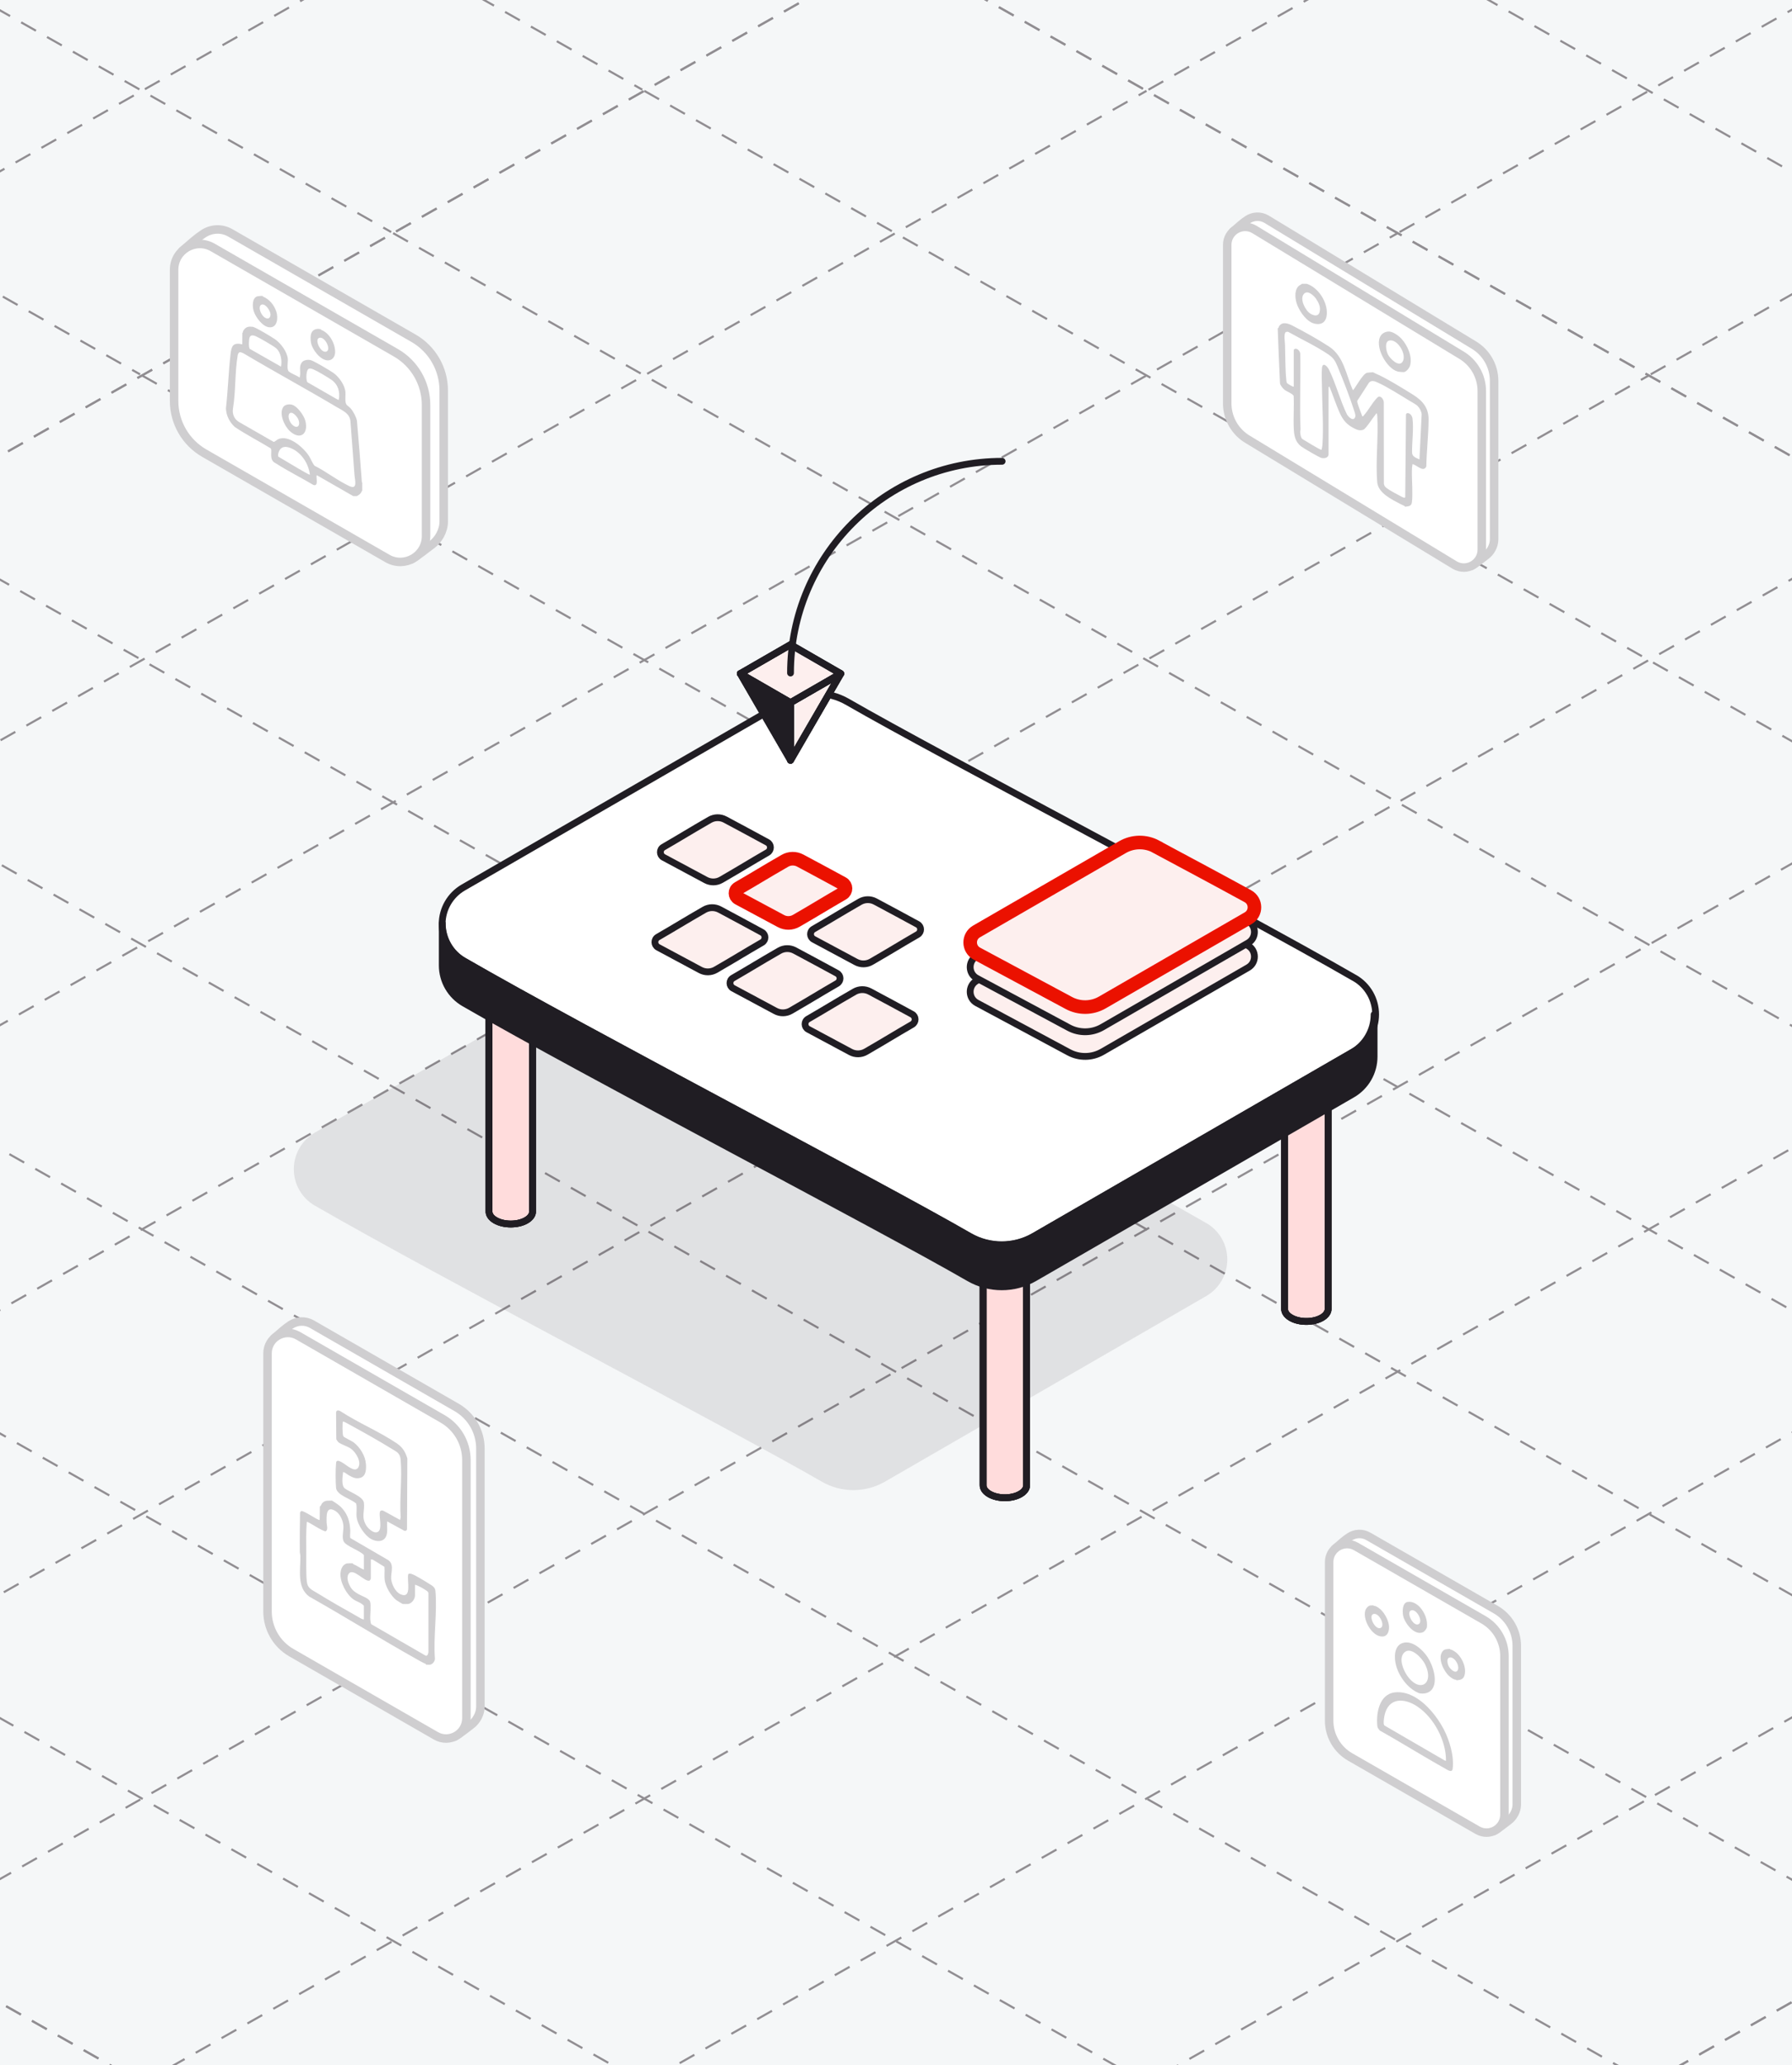 <?xml version="1.0" encoding="UTF-8"?>
<svg xmlns="http://www.w3.org/2000/svg" width="422" height="486" viewBox="0 0 422 486" fill="none">
  <rect x="0" y="0" width="422" height="486" fill="#333333" stroke="none"/>
  <g clip-path="url(#clip0_7999_32115)">
    <rect width="422" height="486" fill="#F5F7F8"></rect>
    <path d="M-320.93 289.05L210.86 -12.12" stroke="#918E92" stroke-width="0.5" stroke-dasharray="4 3"></path>
    <path d="M-261.789 322.54L269.991 21.38" stroke="#918E92" stroke-width="0.5" stroke-dasharray="4 3"></path>
    <path d="M-202.65 356.031L329.13 54.871" stroke="#918E92" stroke-width="0.5" stroke-dasharray="4 3"></path>
    <path d="M-143.51 389.52L388.27 88.36" stroke="#918E92" stroke-width="0.5" stroke-dasharray="4 3"></path>
    <path d="M-84.379 423.011L447.411 121.851" stroke="#918E92" stroke-width="0.5" stroke-dasharray="4 3"></path>
    <path d="M-25.24 456.5L506.55 155.34" stroke="#918E92" stroke-width="0.5" stroke-dasharray="4 3"></path>
    <path d="M33.9 490.001L565.68 188.831" stroke="#918E92" stroke-width="0.5" stroke-dasharray="4 3"></path>
    <path d="M93.041 523.49L624.821 222.32" stroke="#918E92" stroke-width="0.5" stroke-dasharray="4 3"></path>
    <path d="M152.18 556.98L683.96 255.82" stroke="#918E92" stroke-width="0.5" stroke-dasharray="4 3"></path>
    <path d="M211.32 590.471L743.1 289.311" stroke="#918E92" stroke-width="0.5" stroke-dasharray="4 3"></path>
    <path d="M210.859 -12.12L742.639 289.05" stroke="#918E92" stroke-width="0.5" stroke-dasharray="4 3"></path>
    <path d="M151.719 21.38L683.499 322.54" stroke="#918E92" stroke-width="0.5" stroke-dasharray="4 3"></path>
    <path d="M92.58 54.871L624.36 356.031" stroke="#918E92" stroke-width="0.5" stroke-dasharray="4 3"></path>
    <path d="M33.44 88.36L565.219 389.52" stroke="#918E92" stroke-width="0.5" stroke-dasharray="4 3"></path>
    <path d="M-25.701 121.851L506.089 423.011" stroke="#918E92" stroke-width="0.5" stroke-dasharray="4 3"></path>
    <path d="M-84.84 155.34L446.95 456.5" stroke="#918E92" stroke-width="0.5" stroke-dasharray="4 3"></path>
    <path d="M-143.971 188.831L387.809 490.001" stroke="#918E92" stroke-width="0.5" stroke-dasharray="4 3"></path>
    <path d="M-203.111 222.32L328.669 523.49" stroke="#918E92" stroke-width="0.5" stroke-dasharray="4 3"></path>
    <path d="M-262.25 255.82L269.53 556.98" stroke="#918E92" stroke-width="0.5" stroke-dasharray="4 3"></path>
    <path d="M-321.391 289.311L210.399 590.471" stroke="#918E92" stroke-width="0.5" stroke-dasharray="4 3"></path>
    <path d="M270.449 21.11L802.239 -280.05" stroke="#918E92" stroke-width="0.5" stroke-dasharray="4 3"></path>
    <path d="M329.59 54.61L861.38 -246.56" stroke="#918E92" stroke-width="0.5" stroke-dasharray="4 3"></path>
    <path d="M388.729 88.1L920.509 -213.06" stroke="#918E92" stroke-width="0.5" stroke-dasharray="4 3"></path>
    <path d="M269.99 -45.61L801.78 255.56" stroke="#918E92" stroke-width="0.5" stroke-dasharray="4 3"></path>
    <path d="M210.859 -12.12L742.639 289.05" stroke="#918E92" stroke-width="0.5" stroke-dasharray="4 3"></path>
    <path d="M-380.07 255.56L151.72 -45.61" stroke="#918E92" stroke-width="0.5" stroke-dasharray="4 3"></path>
    <path d="M-320.93 289.05L210.86 -12.12" stroke="#918E92" stroke-width="0.5" stroke-dasharray="4 3"></path>
    <path d="M-380.531 -280.05L151.259 21.11" stroke="#918E92" stroke-width="0.5" stroke-dasharray="4 3"></path>
    <path d="M-439.66 -246.56L92.12 54.61" stroke="#918E92" stroke-width="0.5" stroke-dasharray="4 3"></path>
    <path d="M-498.801 -213.06L32.979 88.1" stroke="#918E92" stroke-width="0.5" stroke-dasharray="4 3"></path>
    <path d="M211.318 590.47L743.098 289.31" stroke="#918E92" stroke-width="0.5" stroke-dasharray="4 3"></path>
    <path d="M-321.391 289.31L210.399 590.47" stroke="#918E92" stroke-width="0.5" stroke-dasharray="4 3"></path>
    <path opacity="0.1" fill-rule="evenodd" clip-rule="evenodd" d="M284.089 287.84C287.149 289.61 289.029 292.88 289.019 296.43C289.009 299.98 287.109 303.25 284.029 305.03C262.759 317.31 224.509 339.4 208.419 348.68C203.799 351.34 198.129 351.35 193.539 348.7C171.949 336.23 103.089 300.44 74.129 283.72C71.059 281.95 69.189 278.68 69.189 275.13C69.2 271.59 71.1 268.31 74.18 266.53C95.45 254.25 133.699 232.16 149.789 222.88C154.409 220.22 160.079 220.21 164.669 222.86C186.269 235.33 255.119 271.13 284.089 287.85V287.84Z" fill="#201D23"></path>
    <path fill-rule="evenodd" clip-rule="evenodd" d="M123.91 225.22C121.91 224.07 118.66 224.07 116.66 225.22C114.66 226.37 114.66 228.24 116.66 229.4C118.66 230.55 121.91 230.55 123.91 229.4C125.91 228.25 125.91 226.38 123.91 225.22Z" fill="white" stroke="#201D23" stroke-width="1.6" stroke-miterlimit="10"></path>
    <path d="M123.91 225.22C121.91 224.07 118.66 224.07 116.66 225.22C114.66 226.37 114.66 228.24 116.66 229.4C118.66 230.55 121.91 230.55 123.91 229.4C125.91 228.25 125.91 226.38 123.91 225.22Z" stroke="#201D23" stroke-width="1.6" stroke-linecap="round" stroke-linejoin="round"></path>
    <path fill-rule="evenodd" clip-rule="evenodd" d="M115.16 285.03C115.12 285.81 115.62 286.6 116.66 287.2C118.66 288.35 121.91 288.35 123.91 287.2C124.95 286.6 125.45 285.81 125.41 285.03V227.31C125.41 228.07 124.91 228.82 123.91 229.4C121.91 230.55 118.66 230.55 116.66 229.4C115.66 228.82 115.16 228.07 115.16 227.31V285.03Z" fill="#FFDCDC" stroke="#201D23" stroke-width="1.6" stroke-miterlimit="10"></path>
    <path d="M115.16 285.03C115.12 285.81 115.62 286.6 116.66 287.2C118.66 288.35 121.91 288.35 123.91 287.2C124.95 286.6 125.45 285.81 125.41 285.03V227.31C125.41 228.07 124.91 228.82 123.91 229.4C121.91 230.55 118.66 230.55 116.66 229.4C115.66 228.82 115.16 228.07 115.16 227.31V285.03Z" stroke="#201D23" stroke-width="1.6" stroke-miterlimit="10"></path>
    <path d="M115.16 285.03C115.12 285.81 115.62 286.6 116.66 287.2C118.66 288.35 121.91 288.35 123.91 287.2C124.95 286.6 125.45 285.81 125.41 285.03V227.31C125.41 228.07 124.91 228.82 123.91 229.4C121.91 230.55 118.66 230.55 116.66 229.4C115.66 228.82 115.16 228.07 115.16 227.31V285.03Z" stroke="#201D23" stroke-width="1.6" stroke-linecap="round" stroke-linejoin="round"></path>
    <path fill-rule="evenodd" clip-rule="evenodd" d="M240.26 289.65C238.26 288.5 235.01 288.5 233.01 289.65C231.01 290.8 231.01 292.67 233.01 293.83C235.01 294.98 238.26 294.98 240.26 293.83C242.26 292.68 242.26 290.81 240.26 289.65Z" fill="white" stroke="#201D23" stroke-width="1.6" stroke-miterlimit="10"></path>
    <path d="M240.26 289.65C238.26 288.5 235.01 288.5 233.01 289.65C231.01 290.8 231.01 292.67 233.01 293.83C235.01 294.98 238.26 294.98 240.26 293.83C242.26 292.68 242.26 290.81 240.26 289.65Z" stroke="#201D23" stroke-width="1.6" stroke-linecap="round" stroke-linejoin="round"></path>
    <path fill-rule="evenodd" clip-rule="evenodd" d="M231.51 349.45C231.47 350.23 231.97 351.02 233.01 351.62C235.01 352.77 238.26 352.77 240.26 351.62C241.3 351.02 241.8 350.23 241.76 349.45V291.73C241.76 292.49 241.26 293.24 240.26 293.82C238.26 294.97 235.01 294.97 233.01 293.82C232.01 293.24 231.51 292.49 231.51 291.73V349.45Z" fill="#FFDCDC" stroke="#201D23" stroke-width="1.6" stroke-miterlimit="10"></path>
    <path d="M231.51 349.45C231.47 350.23 231.97 351.02 233.01 351.62C235.01 352.77 238.26 352.77 240.26 351.62C241.3 351.02 241.8 350.23 241.76 349.45V291.73C241.76 292.49 241.26 293.24 240.26 293.82C238.26 294.97 235.01 294.97 233.01 293.82C232.01 293.24 231.51 292.49 231.51 291.73V349.45Z" stroke="#201D23" stroke-width="1.6" stroke-miterlimit="10"></path>
    <path d="M231.51 349.45C231.47 350.23 231.97 351.02 233.01 351.62C235.01 352.77 238.26 352.77 240.26 351.62C241.3 351.02 241.8 350.23 241.76 349.45V291.73C241.76 292.49 241.26 293.24 240.26 293.82C238.26 294.97 235.01 294.97 233.01 293.82C232.01 293.24 231.51 292.49 231.51 291.73V349.45Z" stroke="#201D23" stroke-width="1.6" stroke-linecap="round" stroke-linejoin="round"></path>
    <path fill-rule="evenodd" clip-rule="evenodd" d="M311.26 248.15C309.26 247 306.01 247 304.01 248.15C302.01 249.3 302.01 251.17 304.01 252.33C306.01 253.48 309.26 253.48 311.26 252.33C313.26 251.18 313.26 249.31 311.26 248.15Z" fill="white" stroke="#201D23" stroke-width="1.6" stroke-miterlimit="10"></path>
    <path d="M311.26 248.15C309.26 247 306.01 247 304.01 248.15C302.01 249.3 302.01 251.17 304.01 252.33C306.01 253.48 309.26 253.48 311.26 252.33C313.26 251.18 313.26 249.31 311.26 248.15Z" stroke="#201D23" stroke-width="1.6" stroke-linecap="round" stroke-linejoin="round"></path>
    <path fill-rule="evenodd" clip-rule="evenodd" d="M302.51 307.96C302.47 308.74 302.97 309.53 304.01 310.13C306.01 311.28 309.26 311.28 311.26 310.13C312.3 309.53 312.8 308.74 312.76 307.96V250.24C312.76 251 312.26 251.75 311.26 252.33C309.26 253.48 306.01 253.48 304.01 252.33C303.01 251.75 302.51 251 302.51 250.24V307.96Z" fill="#FFDCDC" stroke="#201D23" stroke-width="1.6" stroke-miterlimit="10"></path>
    <path d="M302.51 307.96C302.47 308.74 302.97 309.53 304.01 310.13C306.01 311.28 309.26 311.28 311.26 310.13C312.3 309.53 312.8 308.74 312.76 307.96V250.24C312.76 251 312.26 251.75 311.26 252.33C309.26 253.48 306.01 253.48 304.01 252.33C303.01 251.75 302.51 251 302.51 250.24V307.96Z" stroke="#201D23" stroke-width="1.6" stroke-miterlimit="10"></path>
    <path d="M302.51 307.96C302.47 308.74 302.97 309.53 304.01 310.13C306.01 311.28 309.26 311.28 311.26 310.13C312.3 309.53 312.8 308.74 312.76 307.96V250.24C312.76 251 312.26 251.75 311.26 252.33C309.26 253.48 306.01 253.48 304.01 252.33C303.01 251.75 302.51 251 302.51 250.24V307.96Z" stroke="#201D23" stroke-width="1.6" stroke-linecap="round" stroke-linejoin="round"></path>
    <path fill-rule="evenodd" clip-rule="evenodd" d="M319.019 230.17C322.079 231.94 323.959 235.21 323.949 238.76C323.939 242.31 322.039 245.58 318.959 247.36C297.689 259.64 259.439 281.73 243.349 291.01C238.729 293.67 233.059 293.68 228.469 291.03C206.879 278.56 138.019 242.77 109.059 226.05C105.989 224.28 104.119 221.01 104.119 217.46C104.129 213.92 106.029 210.64 109.109 208.86C130.379 196.58 168.629 174.49 184.719 165.21C189.339 162.55 195.009 162.54 199.599 165.19C221.199 177.66 290.049 213.46 319.019 230.18V230.17Z" fill="white"></path>
    <path d="M319.019 230.17C322.079 231.94 323.959 235.21 323.949 238.76C323.939 242.31 322.039 245.58 318.959 247.36C297.689 259.64 259.439 281.73 243.349 291.01C238.729 293.67 233.059 293.68 228.469 291.03C206.879 278.56 138.019 242.77 109.059 226.05C105.989 224.28 104.119 221.01 104.119 217.46C104.129 213.92 106.029 210.64 109.109 208.86C130.379 196.58 168.629 174.49 184.719 165.21C189.339 162.55 195.009 162.54 199.599 165.19C221.199 177.66 290.049 213.46 319.019 230.18V230.17Z" stroke="#201D23" stroke-width="1.6" stroke-linecap="round" stroke-linejoin="round"></path>
    <path fill-rule="evenodd" clip-rule="evenodd" d="M323.588 248.66C323.588 252.33 321.628 255.73 318.448 257.56C289.268 274.41 265.388 288.2 243.608 300.77C238.838 303.53 232.958 303.53 228.188 300.77C206.398 288.2 138.478 252.94 109.288 236.09C106.108 234.25 104.148 230.86 104.148 227.19V217.28C104.148 220.95 106.108 224.35 109.288 226.18C138.468 243.03 206.388 278.29 228.188 290.87C232.958 293.62 238.838 293.62 243.608 290.87C265.398 278.29 289.278 264.51 318.448 247.66C321.578 245.85 323.528 242.54 323.588 238.93V238.76V248.67V248.66Z" fill="#201D23"></path>
    <path d="M323.588 248.66C323.588 252.33 321.628 255.73 318.448 257.56C289.268 274.41 265.388 288.2 243.608 300.77C238.838 303.53 232.958 303.53 228.188 300.77C206.398 288.2 138.478 252.94 109.288 236.09C106.108 234.25 104.148 230.86 104.148 227.19V217.28C104.148 220.95 106.108 224.35 109.288 226.18C138.468 243.03 206.388 278.29 228.188 290.87C232.958 293.62 238.838 293.62 243.608 290.87C265.398 278.29 289.278 264.51 318.448 247.66C321.578 245.85 323.528 242.54 323.588 238.93V238.76V248.67V248.66Z" stroke="#201D23" stroke-width="1.6" stroke-linecap="round" stroke-linejoin="round"></path>
    <path fill-rule="evenodd" clip-rule="evenodd" d="M272.219 210.86C279.559 214.79 287.379 218.97 293.859 222.52C295.899 223.64 295.929 226.55 293.919 227.71C284.389 233.21 270.479 241.25 259.589 247.53C257.149 248.94 254.159 248.98 251.679 247.64C245.209 244.15 237.389 239.99 230.039 236.03C227.979 234.92 227.939 231.99 229.959 230.82C239.699 225.2 253.619 217.16 264.339 210.97C266.769 209.57 269.749 209.52 272.229 210.84V210.86H272.219Z" fill="#FDEFEE" stroke="#201D23" stroke-width="1.6" stroke-miterlimit="10"></path>
    <path fill-rule="evenodd" clip-rule="evenodd" d="M272.219 205.06C279.559 208.99 287.379 213.17 293.859 216.72C295.899 217.84 295.929 220.75 293.919 221.91C284.389 227.41 270.479 235.45 259.589 241.73C257.149 243.14 254.159 243.18 251.679 241.84C245.209 238.35 237.389 234.19 230.039 230.23C227.979 229.12 227.939 226.19 229.959 225.02C239.699 219.4 253.619 211.36 264.339 205.17C266.769 203.77 269.749 203.72 272.229 205.04V205.06H272.219Z" fill="#FDEFEE" stroke="#201D23" stroke-width="1.6" stroke-miterlimit="10"></path>
    <path fill-rule="evenodd" clip-rule="evenodd" d="M272.219 199.25C279.559 203.18 287.379 207.36 293.859 210.91C295.899 212.03 295.929 214.94 293.919 216.1C284.389 221.6 270.479 229.64 259.589 235.92C257.149 237.33 254.159 237.37 251.679 236.03C245.209 232.54 237.389 228.38 230.039 224.42C227.979 223.31 227.939 220.38 229.959 219.21C239.699 213.59 253.619 205.55 264.339 199.36C266.769 197.96 269.749 197.91 272.229 199.23V199.25H272.219Z" fill="#FDEFEE" stroke="#EB1100" stroke-width="3.2" stroke-miterlimit="10"></path>
    <path fill-rule="evenodd" clip-rule="evenodd" d="M169.48 214.05C172.86 215.86 176.45 217.78 179.43 219.41C180.37 219.92 180.38 221.26 179.46 221.8C175.08 224.33 173.55 225.33 168.55 228.22C167.43 228.87 166.05 228.89 164.91 228.27C161.93 226.67 158.34 224.75 154.95 222.93C154 222.42 153.98 221.07 154.91 220.54C159.39 217.95 160.91 216.95 165.85 214.11C166.97 213.46 168.34 213.44 169.48 214.05Z" fill="#FDEFEE" stroke="#201D23" stroke-width="1.6" stroke-miterlimit="10"></path>
    <path fill-rule="evenodd" clip-rule="evenodd" d="M187.159 223.69C190.539 225.5 194.129 227.42 197.109 229.05C198.049 229.56 198.059 230.9 197.139 231.44C192.759 233.97 191.229 234.97 186.229 237.86C185.109 238.51 183.729 238.53 182.589 237.91C179.609 236.31 176.019 234.39 172.629 232.57C171.679 232.06 171.659 230.71 172.589 230.18C177.069 227.59 178.589 226.59 183.529 223.75C184.649 223.1 186.019 223.08 187.159 223.69Z" fill="#FDEFEE" stroke="#201D23" stroke-width="1.6" stroke-miterlimit="10"></path>
    <path fill-rule="evenodd" clip-rule="evenodd" d="M204.839 233.34C208.219 235.15 211.809 237.07 214.789 238.7C215.729 239.21 215.739 240.55 214.819 241.09C210.439 243.62 208.909 244.62 203.909 247.51C202.789 248.16 201.409 248.18 200.269 247.56C197.289 245.96 193.699 244.04 190.309 242.22C189.359 241.71 189.339 240.36 190.269 239.83C194.749 237.24 196.269 236.24 201.209 233.4C202.329 232.75 203.699 232.73 204.839 233.34Z" fill="#FDEFEE" stroke="#201D23" stroke-width="1.6" stroke-miterlimit="10"></path>
    <path fill-rule="evenodd" clip-rule="evenodd" d="M170.769 192.88C174.149 194.69 177.739 196.61 180.719 198.24C181.659 198.75 181.669 200.09 180.749 200.63C176.369 203.16 174.839 204.16 169.839 207.05C168.719 207.7 167.339 207.72 166.199 207.1C163.219 205.5 159.629 203.58 156.239 201.76C155.289 201.25 155.269 199.9 156.199 199.37C160.679 196.78 162.199 195.78 167.139 192.94C168.259 192.29 169.629 192.27 170.769 192.88Z" fill="#FDEFEE" stroke="#201D23" stroke-width="1.6" stroke-miterlimit="10"></path>
    <path fill-rule="evenodd" clip-rule="evenodd" d="M188.449 202.53C191.829 204.34 195.419 206.26 198.399 207.89C199.339 208.4 199.349 209.74 198.429 210.28C194.049 212.81 192.519 213.81 187.519 216.7C186.399 217.35 185.019 217.37 183.879 216.75C180.899 215.15 177.309 213.23 173.919 211.41C172.969 210.9 172.949 209.55 173.879 209.02C178.359 206.43 179.879 205.43 184.819 202.59C185.939 201.94 187.309 201.92 188.449 202.53Z" fill="#FDEFEE" stroke="#EB1100" stroke-width="3.2" stroke-miterlimit="10"></path>
    <path fill-rule="evenodd" clip-rule="evenodd" d="M206.13 212.17C209.51 213.98 213.1 215.9 216.08 217.53C217.02 218.04 217.03 219.38 216.11 219.92C211.73 222.45 210.2 223.45 205.2 226.34C204.08 226.99 202.7 227.01 201.56 226.39C198.58 224.79 194.99 222.87 191.6 221.05C190.65 220.54 190.63 219.19 191.56 218.66C196.04 216.07 197.56 215.07 202.5 212.23C203.62 211.58 204.99 211.56 206.13 212.17Z" fill="#FDEFEE" stroke="#201D23" stroke-width="1.6" stroke-miterlimit="10"></path>
    <path fill-rule="evenodd" clip-rule="evenodd" d="M174.33 158.53L186.16 178.92V165.34L174.33 158.52V158.53Z" fill="#201D23" stroke="#201D23" stroke-width="1.6" stroke-linecap="round" stroke-linejoin="round"></path>
    <path d="M174.33 158.53L186.16 178.92V165.34L174.33 158.52V158.53Z" stroke="#201D23" stroke-width="1.6" stroke-linecap="round" stroke-linejoin="round"></path>
    <path fill-rule="evenodd" clip-rule="evenodd" d="M186.16 165.35V178.93L197.99 158.54L186.16 165.36V165.35Z" fill="#FDEFEE" stroke="#201D23" stroke-width="1.6" stroke-linecap="round" stroke-linejoin="round"></path>
    <path d="M186.16 165.35V178.93L197.99 158.54L186.16 165.36V165.35Z" stroke="#201D23" stroke-width="1.6" stroke-linecap="round" stroke-linejoin="round"></path>
    <path d="M186.16 165.35V178.93L197.99 158.54L186.16 165.36V165.35Z" stroke="#201D23" stroke-width="1.6" stroke-linecap="round" stroke-linejoin="round"></path>
    <path fill-rule="evenodd" clip-rule="evenodd" d="M186.16 151.71L197.99 158.53L186.16 165.35L174.33 158.53L186.16 151.71Z" fill="#FDEFEE" stroke="#201D23" stroke-width="1.6" stroke-linecap="round" stroke-linejoin="round"></path>
    <path d="M186.16 151.71L197.99 158.53L186.16 165.35L174.33 158.53L186.16 151.71Z" stroke="#201D23" stroke-width="1.6" stroke-linecap="round" stroke-linejoin="round"></path>
    <path d="M186.16 151.71L197.99 158.53L186.16 165.35L174.33 158.53L186.16 151.71Z" stroke="#201D23" stroke-width="1.6" stroke-linecap="round" stroke-linejoin="round"></path>
    <path d="M186.16 158.39C186.16 130.85 208.45 108.56 235.99 108.56" stroke="#201D23" stroke-width="1.6" stroke-linecap="round" stroke-linejoin="round"></path>
    <path d="M42.928 59.05C45.2 57.081 46.288 56.065 47.896 55.009C49.704 53.825 52.12 53.585 54.256 54.817L97.385 79.603C101.778 82.132 104.49 86.812 104.49 91.885V122.751C104.49 124.912 103.25 127.024 101.738 128.152C99.906 129.504 98.785 130.528 96.793 131.688" fill="white"></path>
    <path d="M42.928 59.05C45.2 57.081 46.288 56.065 47.896 55.009C49.704 53.825 52.12 53.585 54.256 54.817L97.385 79.603C101.778 82.132 104.49 86.812 104.49 91.885V122.751C104.49 124.912 103.25 127.024 101.738 128.152C99.906 129.504 98.785 130.528 96.793 131.688" stroke="#CFCED0" stroke-width="2" stroke-miterlimit="10" stroke-linecap="round"></path>
    <path d="M41 94.365V63.498C41 58.826 46.048 55.906 50.096 58.234L93.226 83.02C97.618 85.548 100.33 90.229 100.33 95.301V126.168C100.33 130.84 95.282 133.761 91.234 131.432L48.104 106.646C43.712 104.118 41 99.438 41 94.365Z" fill="white" stroke="#CFCED0" stroke-width="2" stroke-miterlimit="10"></path>
    <path d="M83.194 116.759L74.682 111.879C74.498 111.855 74.562 111.879 74.546 112.015C74.458 112.663 75.018 114.503 73.81 114.135C70.954 112.423 67.833 110.894 65.041 109.094C64.801 108.942 64.529 108.822 64.329 108.606C63.449 107.678 64.169 105.926 63.737 105.51C60.953 103.798 58.017 102.326 55.313 100.502C54.073 99.389 53.249 97.773 53.209 96.085C53.689 91.837 53.809 87.524 54.297 83.284C54.521 81.38 54.897 80.556 57.057 81.028L57.073 78.308C57.345 78.228 57.145 78.1 57.233 77.939C57.537 77.363 58.001 76.947 58.673 76.883C58.793 76.875 59.489 76.891 59.593 76.923C60.537 77.219 63.745 79.156 64.689 79.788C66.089 80.724 67.625 82.748 67.777 84.476C67.841 85.148 67.473 86.972 68.009 87.42C68.633 87.948 69.874 88.364 70.585 88.853C70.585 88.62 70.665 88.396 70.681 88.164C70.754 87.116 70.401 86.172 71.097 85.268C71.522 84.708 72.57 84.58 73.21 84.764C73.994 84.988 77.73 87.204 78.53 87.772C79.842 88.7 81.242 90.677 81.346 92.309C81.386 92.973 81.298 93.685 81.346 94.341C81.434 95.493 81.938 95.397 82.594 96.133C83.17 96.781 83.906 98.173 84.058 99.029C84.49 103.846 84.858 108.662 85.218 113.487L85.306 113.631V115.471C85.122 115.599 85.138 115.815 84.978 116.015C84.69 116.391 84.418 116.535 84.018 116.759H83.194ZM66.177 86.284C66.457 84.884 66.153 83.004 65.081 81.996C64.521 81.476 61.001 79.444 60.225 79.124C59.673 78.9 59.001 78.748 58.761 79.452C58.601 79.924 58.513 81.748 58.817 82.1L66.177 86.284ZM56.489 82.892C56.153 82.94 56.017 83.38 55.969 83.668C55.289 87.636 55.537 92.157 54.857 96.181C54.657 97.565 55.233 98.781 56.481 99.429L64.441 103.99C64.657 104.03 65.161 103.534 65.457 103.39C67.913 102.174 71.482 105.326 72.738 107.278C73.226 108.038 73.506 108.918 74.082 109.614C76.81 110.974 79.546 113.135 82.274 114.399C84.314 115.343 83.554 112.919 83.474 111.727C83.194 107.59 82.826 103.454 82.538 99.309C82.45 97.293 80.698 96.637 79.202 95.749C71.962 91.453 64.545 87.436 57.305 83.132C57.073 83.068 56.713 82.852 56.481 82.892H56.489ZM79.786 94.109C80.114 92.213 79.642 90.493 78.034 89.373C77.13 88.749 74.81 87.356 73.834 86.948C73.53 86.82 73.098 86.66 72.778 86.756C72.058 86.972 72.01 89.349 72.37 89.941L79.474 94.021L79.802 94.109H79.786ZM72.978 111.695C72.666 109.182 71.121 106.718 68.809 105.606C67.481 104.966 66.097 104.862 65.585 106.534C65.513 106.766 65.377 107.382 65.617 107.51C67.689 108.702 69.722 109.998 71.818 111.158C71.986 111.254 72.89 111.783 72.986 111.695H72.978Z" fill="#CFCED0"></path>
    <path d="M75.537 77.467C75.537 77.467 75.561 77.603 75.625 77.627C77.553 78.339 78.929 80.795 78.921 82.844C78.921 83.884 78.305 84.852 77.161 84.812C75.377 84.748 73.441 82.163 73.217 80.531C73.009 79.067 73.097 77.411 75.001 77.395C75.033 77.395 75.513 77.451 75.545 77.467H75.537ZM75.257 79.483C73.865 79.763 75.593 83.34 76.913 82.716C77.993 82.212 76.569 79.219 75.257 79.483Z" fill="#CFCED0"></path>
    <path d="M61.833 69.635C61.833 69.635 61.849 69.763 61.921 69.787C63.481 70.467 64.513 71.715 65.073 73.339C65.545 74.699 65.369 77.243 63.361 77.019C61.809 76.843 60.177 74.627 59.745 73.219C59.425 72.195 59.321 70.187 60.561 69.747C60.729 69.691 61.753 69.603 61.833 69.627V69.635ZM61.729 71.659C60.465 71.851 61.505 74.667 62.833 74.939C63.449 75.067 63.697 74.539 63.697 73.995C63.697 73.219 62.633 71.523 61.729 71.667V71.659Z" fill="#CFCED0"></path>
    <path d="M68.234 101.437C66.97 100.261 65.618 97.325 66.738 95.741C67.154 95.157 68.202 95.061 68.834 95.269C70.074 95.677 71.578 97.781 71.898 99.013C72.714 102.157 70.65 103.686 68.234 101.437ZM68.13 97.357C67.65 97.965 68.226 99.317 68.698 99.821C69.946 101.149 70.89 100.213 70.234 98.653C69.978 98.045 68.738 96.581 68.13 97.365V97.357Z" fill="#CFCED0"></path>
    <path d="M290.344 54.518C291.92 53.151 292.68 52.439 293.799 51.703C295.055 50.879 296.743 50.711 298.231 51.567L346.907 81.102C349.962 82.861 351.85 86.116 351.85 89.643V126.959C351.85 128.463 350.986 129.935 349.93 130.718C348.658 131.662 347.874 132.374 346.491 133.174" fill="white"></path>
    <path d="M290.344 54.518C291.92 53.151 292.68 52.439 293.799 51.703C295.055 50.879 296.743 50.711 298.231 51.567L346.907 81.102C349.962 82.861 351.85 86.116 351.85 89.643V126.959C351.85 128.463 350.986 129.935 349.93 130.718C348.658 131.662 347.874 132.374 346.491 133.174" stroke="#CFCED0" stroke-width="2" stroke-miterlimit="10" stroke-linecap="round"></path>
    <path d="M289 94.937V57.621C289 54.374 292.512 52.343 295.327 53.958L344.003 83.493C347.059 85.252 348.947 88.507 348.947 92.034V129.351C348.947 132.598 345.435 134.629 342.619 133.014L293.944 103.479C290.888 101.719 289 98.464 289 94.937Z" fill="white" stroke="#CFCED0" stroke-width="2" stroke-miterlimit="10"></path>
    <path d="M307.736 66.794C310.472 67.674 312.632 71.089 312.456 73.92C312.344 75.728 311.272 76.591 309.504 76.151C307.736 75.712 306.2 73.496 305.544 71.913C305 70.601 304.744 68.634 305.64 67.506C305.928 67.146 306.272 67.05 306.616 66.794H307.744H307.736ZM309.936 70.337C309.4 69.562 307.912 68.13 307.024 69.202C306.016 70.417 307.432 73.152 308.632 73.848C309.44 74.32 310.464 74.544 310.76 73.408C311.056 72.273 310.52 71.193 309.936 70.345V70.337Z" fill="#CFCED0"></path>
    <path d="M312.864 107.03C312.728 107.806 311.832 107.909 311.2 107.774C310.696 107.67 306.888 105.446 306.36 105.022C304.928 103.879 304.736 102.383 304.664 100.672C304.552 98.192 304.768 95.689 304.648 93.202C304.544 92.722 302.984 92.114 302.513 91.746C302.113 91.435 301.521 90.715 301.425 90.211C301.225 85.9 301.041 81.566 300.889 77.287C301.153 77.183 301.113 76.903 301.281 76.679C302.097 75.608 303.48 76.175 304.456 76.679C307.08 78.031 310.544 79.958 312.992 81.566C316.511 83.885 316.959 88.212 318.591 91.802C318.823 91.963 320.839 87.948 321.943 87.724C322.255 87.66 322.999 87.628 323.359 87.612C323.391 87.612 323.671 87.788 323.887 87.884C326.382 88.923 330.414 91.427 332.798 92.914C334.998 94.29 336.445 95.993 336.421 98.728C336.397 102.367 335.949 106.126 335.885 109.773C335.222 111.284 333.63 109.405 332.63 109.229C332.63 109.493 332.542 109.733 332.526 109.997C332.398 112.028 332.622 114.108 332.59 116.131C332.59 116.691 332.59 118.258 332.366 118.65C332.03 119.242 331.494 119.114 330.934 119.258C330.726 118.986 330.246 118.858 329.894 118.674C327.838 117.594 324.543 116.059 324.327 113.484C323.903 108.509 324.638 102.927 324.335 97.897C324.335 97.785 324.271 97.377 324.223 97.337C324.063 97.185 324.039 97.417 323.991 97.465C323.375 98.184 321.719 100.832 321.087 101.112C320.343 101.44 319.615 101.176 318.935 100.84C317.175 99.952 316.279 98.912 315.471 97.129C314.583 95.162 313.911 92.978 313.064 90.979C313.024 90.947 312.864 91.115 312.864 91.131V107.022V107.03ZM304.664 90.987V82.326C304.664 82.326 304.864 82.109 304.944 82.094C305.552 81.91 306.176 82.685 306.2 83.253C306.32 89.187 306.024 95.145 306.264 101.072C306.264 101.248 306.176 101.471 306.192 101.703C306.224 102.199 306.312 102.935 306.656 103.295C307.192 103.607 311.008 106.006 311.216 105.854C311.312 105.462 311.4 105.086 311.424 104.678C311.712 100.376 311.36 95.489 311.312 91.147C311.296 89.763 311.192 87.964 311.312 86.628C311.448 85.117 312.544 86.148 312.944 86.956C314.567 90.219 315.567 94.17 317.175 97.489C317.423 97.953 318.439 99.048 318.943 98.472C319.391 97.969 319.103 97.313 318.927 96.753C317.879 93.45 316.287 89.403 314.951 86.18C314.399 84.837 313.951 84.181 312.744 83.365C309.872 81.43 306.384 79.798 303.352 78.095C303.168 78.055 302.88 78.079 302.737 78.207C302.289 78.623 302.585 80.462 302.609 81.102C302.697 83.813 302.649 86.836 302.92 89.507C302.936 89.667 302.976 89.971 303.048 90.099C303.152 90.307 304.536 91.123 304.664 90.995V90.987ZM333.83 95.537C333.39 95.121 332.534 94.682 331.99 94.354C329.838 93.05 326.638 91.003 324.431 90.027C323.735 89.715 322.999 89.403 322.391 90.043L319.623 94.33C319.599 94.458 319.623 94.578 319.647 94.706C319.823 95.449 320.431 96.945 320.719 97.737C320.767 97.873 320.671 98.001 320.903 97.961C321.079 97.985 321.103 97.817 321.183 97.729C322.199 96.633 323.023 95.025 324.031 93.914C324.191 93.738 324.479 93.386 324.694 93.346C325.358 93.234 325.878 94.13 325.87 94.73L325.894 113.884C325.974 114.291 326.166 114.571 326.494 114.827C327.158 115.355 329.046 116.371 329.862 116.787C330.094 116.907 330.79 117.323 330.918 117.019L331.094 97.513L331.262 97.273C331.966 97.041 332.534 97.825 332.622 98.448C332.942 100.784 332.502 104.023 332.526 106.43C332.534 107.534 333.438 107.702 334.27 108.125L334.79 97.513C334.726 96.801 334.342 96.041 333.83 95.553V95.537Z" fill="#CFCED0"></path>
    <path d="M327.157 78.023C328.117 78.095 329.421 79.039 330.077 79.766C331.461 81.31 332.621 83.885 332.077 85.981C331.933 86.54 331.253 87.412 330.693 87.556C330.517 87.604 329.413 87.508 329.173 87.444C326.509 86.78 323.542 81.406 325.173 78.967C325.581 78.359 326.429 77.975 327.157 78.031V78.023ZM327.173 80.142C325.957 80.414 326.445 82.606 326.837 83.405C327.277 84.309 329.349 86.468 330.261 85.181C331.421 83.549 329.125 79.702 327.173 80.134V80.142Z" fill="#CFCED0"></path>
    <path d="M64.527 314.987C66.319 313.435 67.183 312.627 68.454 311.795C69.878 310.86 71.789 310.676 73.477 311.643L107.523 331.218C110.994 333.21 113.13 336.905 113.13 340.913V401.652C113.13 403.356 112.154 405.028 110.954 405.916C109.515 406.98 108.627 407.796 107.051 408.708" fill="white"></path>
    <path d="M64.527 314.987C66.319 313.435 67.183 312.627 68.454 311.795C69.878 310.86 71.789 310.676 73.477 311.643L107.523 331.218C110.994 333.21 113.13 336.905 113.13 340.913V401.652C113.13 403.356 112.154 405.028 110.954 405.916C109.515 406.98 108.627 407.796 107.051 408.708" stroke="#CFCED0" stroke-width="2" stroke-miterlimit="10" stroke-linecap="round"></path>
    <path d="M63 379.238V318.499C63 314.812 66.983 312.508 70.182 314.34L104.228 333.914C107.699 335.906 109.835 339.602 109.835 343.609V404.348C109.835 408.036 105.852 410.34 102.653 408.508L68.606 388.933C65.135 386.942 63 383.246 63 379.238Z" fill="white" stroke="#CFCED0" stroke-width="2" stroke-miterlimit="10"></path>
    <path d="M78.188 353.16C79.068 353.704 79.931 354.216 80.659 355.064C81.987 356.616 82.379 358.199 82.483 360.199C82.507 360.623 82.347 361.727 82.523 361.975L91.104 366.967C93.024 367.911 92.008 369.966 92.12 371.566C92.208 372.798 93.096 374.638 94.263 375.166C97.174 376.494 95.735 371.798 96.151 370.454C96.399 370.238 96.719 370.342 96.999 370.438C97.782 370.686 100.158 372.158 100.965 372.67C101.661 373.11 102.445 373.462 102.533 374.382C102.997 379.47 102.029 385.165 102.413 390.325C102.453 390.989 101.821 391.733 101.165 391.781C101.085 391.781 100.366 391.765 100.326 391.757C100.31 391.757 100.302 391.605 100.214 391.565C99.438 391.237 98.734 390.813 98.006 390.405C89.529 385.645 81.259 380.51 72.797 375.718C69.854 373.518 70.79 369.471 70.734 366.191C70.734 365.887 70.614 365.599 70.606 365.263C70.566 362.159 70.606 359.039 70.662 355.936L70.918 355.6C71.638 355.464 74.997 357.951 75.285 357.695L75.325 354.56C75.621 354.384 75.653 353.992 75.924 353.704C76.604 352.984 77.348 353.224 78.188 353.152V353.16ZM85.69 369.415V365.959C84.762 364.895 81.523 363.903 80.931 362.759C80.483 361.879 80.891 360.287 80.875 359.287C80.851 357.999 80.155 356.344 79.044 355.632C76.716 354.136 76.892 356.84 76.916 358.343C76.924 358.975 77.34 359.887 76.724 360.375C76.052 360.503 72.445 357.951 72.246 358.159C72.062 360.463 72.102 362.815 72.126 365.135C72.142 367.231 72.046 370.158 72.246 372.158C72.413 373.814 73.429 374.126 74.661 374.886C77.732 376.774 81.051 378.678 84.202 380.438C84.666 380.694 85.162 381.07 85.682 381.118V377.894C85.066 377.166 84.034 376.942 83.282 376.43C81.603 375.278 80.099 372.446 80.179 370.39C80.219 369.399 80.595 368.247 81.651 367.943C81.779 367.911 83.019 367.879 83.091 367.903C83.106 367.903 83.115 368.063 83.203 368.103C84.146 368.487 84.77 369.031 85.682 369.399L85.69 369.415ZM87.329 366.959V371.47C87.329 371.55 87.137 371.942 87.017 371.982C85.874 372.39 83.13 368.767 82.083 370.43C81.507 371.334 82.059 372.702 82.563 373.542C83.026 374.31 83.682 374.734 84.442 375.174C85.202 375.614 86.873 376.118 87.145 376.918C87.433 377.766 87.121 380.118 87.201 381.19C87.225 381.454 87.297 382.053 87.433 382.245L100.27 389.661C100.734 389.717 100.838 389.157 100.885 388.805V374.87C100.814 374.518 100.382 374.318 100.102 374.126C99.438 373.686 98.478 373.158 97.726 372.934V375.454C97.726 376.294 97.023 377.334 96.119 377.478C95.983 377.502 94.887 377.494 94.823 377.478C94.711 377.438 93.528 376.718 93.336 376.574C92.072 375.598 90.792 373.414 90.592 371.838C90.464 370.798 90.64 369.766 90.528 368.727L87.777 367.039L87.313 366.975L87.329 366.959Z" fill="#CFCED0"></path>
    <path d="M91.185 358.056C91.049 359.152 91.361 360.231 91.009 361.335C90.473 363.007 88.569 362.903 87.29 362.135C85.818 361.255 84.259 358.864 84.003 357.184C83.835 356.08 84.131 354.904 83.875 353.848C82.691 352.736 79.308 351.92 79.14 350.152C79.012 348.784 79.004 345.761 79.14 344.401C79.156 344.233 79.132 344.065 79.252 343.929C79.564 343.521 80.332 344.049 80.7 344.257C81.523 344.713 83.475 346.585 84.29 345.465C85.258 344.137 83.827 341.809 82.691 340.969C81.843 340.353 80.42 339.977 79.7 339.425C79.604 339.353 79.228 338.833 79.196 338.729L79.14 332.45C79.188 331.802 79.74 331.85 80.188 332.122C84.347 334.85 89.369 336.921 93.448 339.681C94.784 340.585 95.471 341.697 95.927 343.233L95.847 359.96C95.735 360.256 95.447 360.352 95.168 360.224L91.193 358.048L91.185 358.056ZM94.224 357.704L94.352 357.064C94.064 352.704 94.72 347.889 94.352 343.585C94.216 341.961 93.496 341.729 92.28 340.977C89.145 339.041 85.626 337.081 82.387 335.314C81.867 335.034 81.347 334.714 80.787 334.514C80.588 334.698 80.612 337.649 80.852 338.017C81.035 338.297 82.843 339.097 83.347 339.497C84.802 340.641 86.034 342.649 86.17 344.521C86.258 345.689 86.242 347.385 84.858 347.785C83.771 348.104 83.051 347.681 82.107 347.177C81.851 347.041 80.987 346.321 80.787 346.457C80.684 347.497 80.316 349.616 81.219 350.296C82.347 351.152 85.522 352.192 85.698 353.656C85.938 355.6 85.01 356.984 86.234 358.976C86.706 359.744 88.066 361.047 89.017 360.495C90.073 359.888 89.249 356.904 89.441 355.888C89.529 355.424 89.977 355.384 90.337 355.568L94.224 357.704Z" fill="#CFCED0"></path>
    <path d="M314.344 364.519C315.92 363.151 316.68 362.439 317.8 361.703C319.056 360.879 320.743 360.711 322.231 361.567L352.246 378.812C355.302 380.572 357.19 383.827 357.19 387.355V424.676C357.19 426.18 356.326 427.652 355.27 428.436C353.998 429.38 353.214 430.091 351.83 430.891" fill="white"></path>
    <path d="M314.344 364.519C315.92 363.151 316.68 362.439 317.8 361.703C319.056 360.879 320.743 360.711 322.231 361.567L352.246 378.812C355.302 380.572 357.19 383.827 357.19 387.355V424.676C357.19 426.18 356.326 427.652 355.27 428.436C353.998 429.38 353.214 430.091 351.83 430.891" stroke="#CFCED0" stroke-width="2" stroke-miterlimit="10" stroke-linecap="round"></path>
    <path d="M313 404.936V367.614C313 364.366 316.512 362.335 319.328 363.95L349.343 381.196C352.398 382.955 354.286 386.211 354.286 389.738V427.06C354.286 430.307 350.775 432.339 347.959 430.723L317.944 413.478C314.888 411.718 313 408.463 313 404.936Z" fill="white" stroke="#CFCED0" stroke-width="2" stroke-miterlimit="10"></path>
    <path d="M340.006 406.999C341.334 409.542 342.494 413.366 342.078 416.293C341.926 417.357 340.694 416.413 340.158 416.117C335.031 413.27 330.063 410.126 324.935 407.271C324.663 406.911 324.399 406.695 324.351 406.215C324.031 403.191 324.791 398.656 328.535 398.28C333.535 397.776 337.927 403.024 340.014 407.007L340.006 406.999ZM340.518 414.382C340.566 409.662 337.687 404.239 333.783 401.616C330.695 399.544 326.951 399.424 326.031 403.743C325.935 404.199 325.679 405.743 326.015 406.071L340.23 414.318L340.518 414.382Z" fill="#CFCED0"></path>
    <path d="M336.191 390.002C337.423 391.866 338.735 395.753 337.143 397.665C336.455 398.497 335.255 398.689 334.231 398.489C334.215 398.489 334.015 398.401 333.959 398.377C331.496 397.313 329.464 394.529 328.768 391.97C328.296 390.234 328.2 387.347 330.304 386.667C332.575 385.931 335.055 388.275 336.191 390.002ZM331.352 394.306C334.303 398.585 337.895 396.273 335.567 391.61C334.879 390.242 332.2 387.315 330.64 388.954C329.32 390.346 330.464 393.01 331.352 394.306Z" fill="#CFCED0"></path>
    <path d="M341.479 388.154C343.695 388.682 345.542 392.082 344.871 394.297C344.575 395.273 343.863 395.353 342.975 395.449L342.895 395.297C342.447 395.361 341.703 394.833 341.303 394.481C340.007 393.346 338.575 390.41 339.599 388.786C340.079 388.018 340.639 388.146 341.431 388.042C341.471 388.042 341.463 388.162 341.487 388.17L341.479 388.154ZM341.359 390.074C340.543 390.266 340.895 391.594 341.151 392.122C341.439 392.714 342.695 393.977 343.239 393.138C343.895 392.13 342.511 389.802 341.359 390.074Z" fill="#CFCED0"></path>
    <path d="M331.432 377.012C332.552 376.764 333.712 377.484 334.424 378.284C335.504 379.5 336.216 381.243 336.024 382.899C335.976 383.299 335.488 383.947 335.096 384.123C333.056 385.043 330.64 381.819 330.392 380.044C330.264 379.132 330.248 377.268 331.424 377.004L331.432 377.012ZM332.376 378.964C331.024 379.268 332.704 382.803 334.016 382.251C335.224 381.739 333.728 378.66 332.376 378.964Z" fill="#CFCED0"></path>
    <path d="M323.48 377.796C323.48 377.796 323.48 377.932 323.536 377.94C323.808 377.844 324.344 378.188 324.64 378.388C325.84 379.18 326.904 381.099 327.08 382.515C327.216 383.611 326.904 385.099 325.56 385.139C323.112 385.219 320.792 381.123 321.544 378.932C321.704 378.476 322.2 377.9 322.696 377.828C322.776 377.82 323.44 377.788 323.472 377.804L323.48 377.796ZM323.472 379.828C322.12 380.131 323.792 383.667 325.112 383.123C326.28 382.635 324.832 379.524 323.472 379.828Z" fill="#CFCED0"></path>
  </g>
  <defs>
    <clipPath id="clip0_7999_32115">
      <rect width="422" height="486" fill="white"></rect>
    </clipPath>
  </defs>
</svg>
